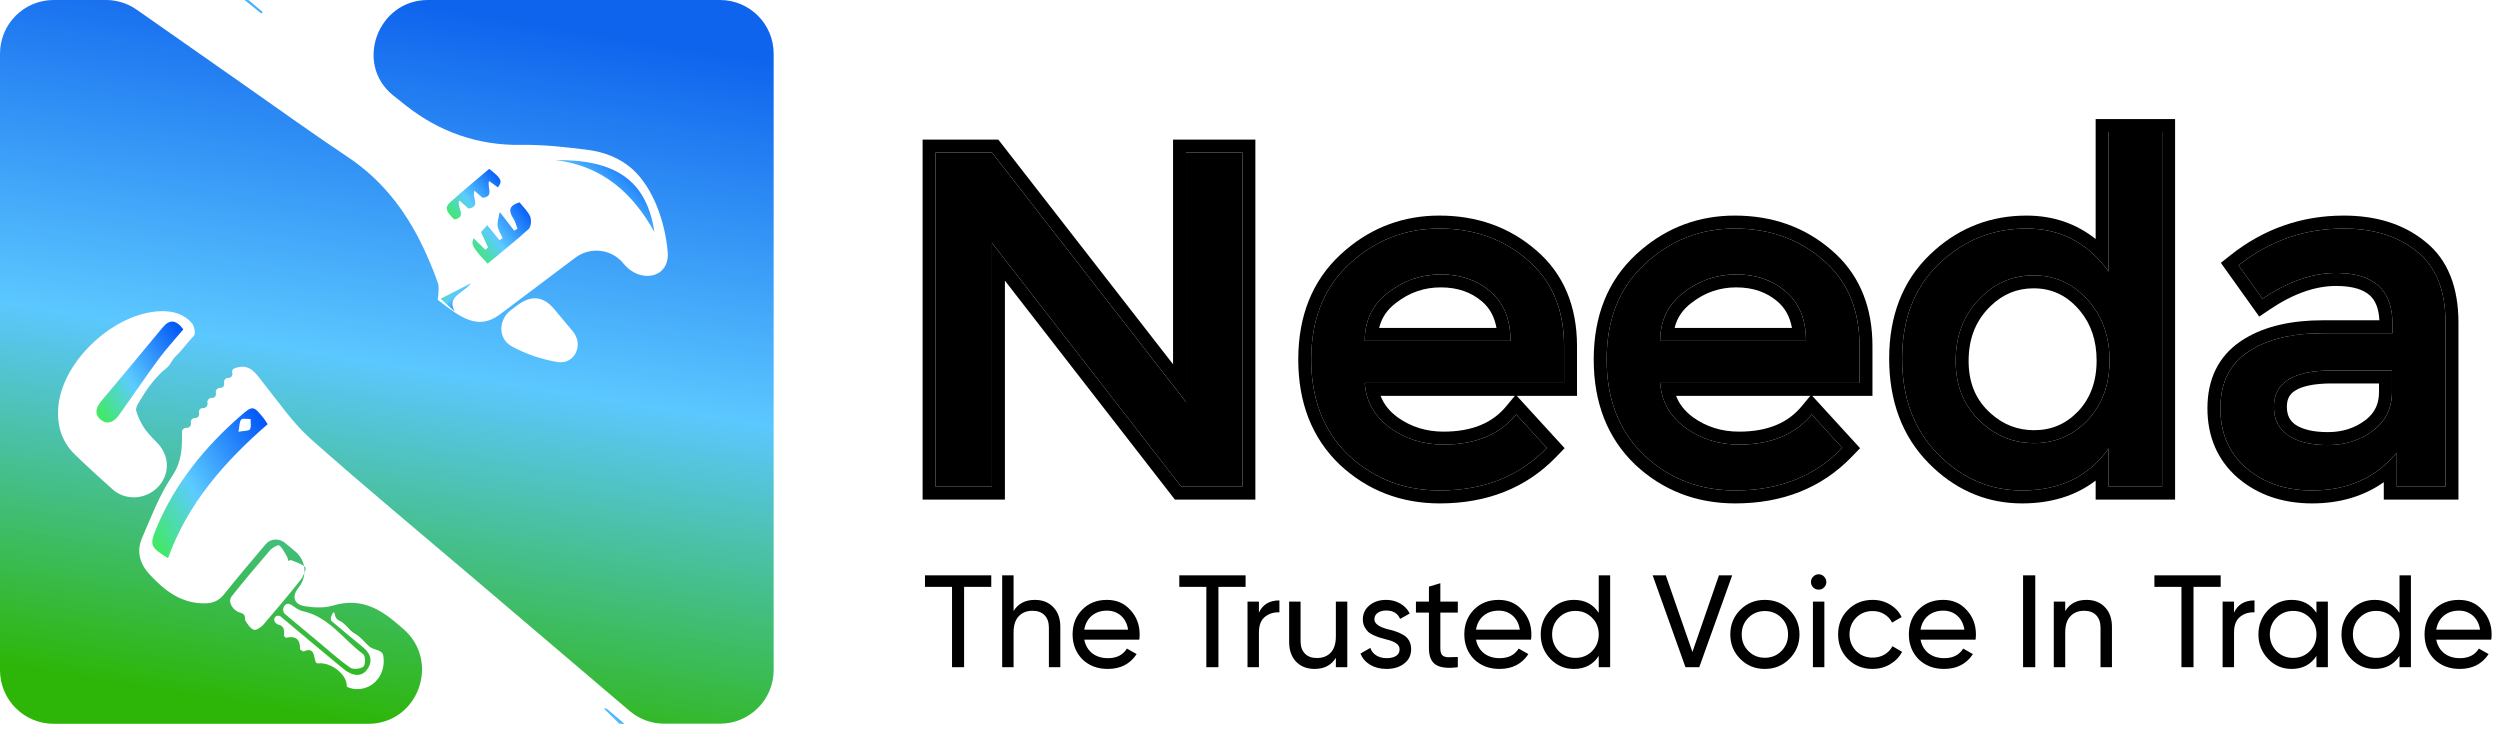 <?xml version="1.0" encoding="UTF-8"?>
<svg xmlns="http://www.w3.org/2000/svg" width="168" height="49" viewBox="0 0 168 49" fill="none">
  <path d="M164.338 32.702H161.062V30.422C159.649 32.113 157.754 32.959 155.377 32.959C153.6 32.959 152.122 32.456 150.944 31.449C149.788 30.443 149.21 29.105 149.21 27.435C149.21 25.743 149.831 24.48 151.073 23.645C152.315 22.809 153.996 22.392 156.116 22.392H160.773V21.75C160.773 19.48 159.509 18.345 156.983 18.345C155.398 18.345 153.749 18.923 152.036 20.079L150.43 17.831C152.507 16.182 154.863 15.358 157.497 15.358C159.509 15.358 161.147 15.872 162.411 16.9C163.696 17.906 164.338 19.501 164.338 21.685V32.702ZM160.741 26.343V24.897H156.694C154.103 24.897 152.807 25.711 152.807 27.338C152.807 28.173 153.128 28.816 153.771 29.265C154.413 29.694 155.302 29.908 156.437 29.908C157.593 29.908 158.599 29.587 159.456 28.944C160.312 28.302 160.741 27.435 160.741 26.343Z" fill="black"></path>
  <path d="M135.885 32.959C133.722 32.959 131.838 32.146 130.232 30.518C128.626 28.891 127.823 26.75 127.823 24.094C127.823 21.439 128.647 19.319 130.296 17.735C131.945 16.15 133.904 15.358 136.174 15.358C138.465 15.358 140.306 16.322 141.698 18.249V8.87H145.295V32.702H141.698V30.133C140.371 32.017 138.433 32.959 135.885 32.959ZM131.42 24.255C131.42 25.882 131.945 27.21 132.994 28.238C134.043 29.266 135.274 29.779 136.688 29.779C138.101 29.779 139.3 29.266 140.285 28.238C141.27 27.189 141.762 25.85 141.762 24.223C141.762 22.596 141.27 21.236 140.285 20.144C139.3 19.052 138.09 18.506 136.655 18.506C135.221 18.506 133.99 19.052 132.962 20.144C131.934 21.236 131.42 22.606 131.42 24.255Z" fill="black"></path>
  <path d="M124.959 25.732H111.565C111.651 26.974 112.218 27.981 113.268 28.752C114.317 29.501 115.516 29.876 116.865 29.876C119.006 29.876 120.634 29.201 121.747 27.852L123.803 30.1C121.961 32.006 119.563 32.959 116.608 32.959C114.21 32.959 112.165 32.167 110.473 30.582C108.803 28.976 107.968 26.835 107.968 24.159C107.968 21.46 108.825 19.319 110.538 17.735C112.251 16.15 114.263 15.358 116.576 15.358C118.91 15.358 120.89 16.064 122.518 17.478C124.145 18.87 124.959 20.797 124.959 23.259V25.732ZM111.565 22.906H121.362C121.362 21.471 120.912 20.368 120.013 19.598C119.113 18.827 118 18.441 116.672 18.441C115.366 18.441 114.188 18.848 113.139 19.662C112.09 20.454 111.565 21.535 111.565 22.906Z" fill="black"></path>
  <path d="M105.104 25.732H91.711C91.796 26.974 92.364 27.981 93.413 28.752C94.462 29.501 95.661 29.876 97.01 29.876C99.151 29.876 100.779 29.201 101.892 27.852L103.948 30.1C102.106 32.006 99.708 32.959 96.753 32.959C94.355 32.959 92.31 32.167 90.618 30.582C88.948 28.976 88.113 26.835 88.113 24.159C88.113 21.46 88.97 19.319 90.683 17.735C92.396 16.15 94.409 15.358 96.721 15.358C99.055 15.358 101.036 16.064 102.663 17.478C104.29 18.87 105.104 20.797 105.104 23.259V25.732ZM91.711 22.906H101.507C101.507 21.471 101.057 20.368 100.158 19.598C99.258 18.827 98.145 18.441 96.817 18.441C95.511 18.441 94.334 18.848 93.284 19.662C92.235 20.454 91.711 21.535 91.711 22.906Z" fill="black"></path>
  <path d="M79.7 10.251H83.49V32.702H79.379L66.66 16.322V32.702H62.87V10.251H66.66L79.7 27.017V10.251Z" fill="black"></path>
  <path d="M164.338 21.686C164.338 19.502 163.695 17.907 162.411 16.9C161.226 15.937 159.713 15.424 157.87 15.364L157.497 15.358C154.863 15.358 152.507 16.182 150.43 17.831L152.037 20.079C153.75 18.923 155.398 18.345 156.983 18.345L157.216 18.349C159.587 18.418 160.773 19.551 160.773 21.75V22.392H156.116V21.522H159.894C159.855 20.683 159.604 20.167 159.244 19.843C158.834 19.476 158.134 19.216 156.983 19.216C155.618 19.216 154.136 19.713 152.523 20.801L151.821 21.276L149.722 18.337L149.242 17.664L149.889 17.15C152.119 15.38 154.665 14.487 157.497 14.487C159.655 14.487 161.496 15.04 162.947 16.214C162.948 16.216 162.951 16.217 162.953 16.219C162.955 16.221 162.958 16.223 162.96 16.225C164.513 17.448 165.208 19.338 165.208 21.686V33.573H160.191V32.403C158.84 33.355 157.225 33.829 155.377 33.829C153.425 33.829 151.737 33.272 150.379 32.111L150.373 32.107L150.944 31.449C152.048 32.393 153.416 32.895 155.047 32.954L155.377 32.959C157.754 32.959 159.649 32.114 161.062 30.422V32.702H164.338V21.686ZM148.339 27.434C148.339 25.497 149.07 23.942 150.587 22.922L150.861 22.748C152.256 21.905 154.031 21.522 156.116 21.522V22.392L155.723 22.397C153.787 22.446 152.237 22.862 151.073 23.645L150.847 23.806C149.756 24.639 149.21 25.849 149.21 27.434L149.216 27.744C149.284 29.271 149.86 30.506 150.944 31.449L150.373 32.107C149.009 30.919 148.339 29.331 148.339 27.434ZM159.87 26.343V25.767H156.694C155.462 25.767 154.685 25.967 154.241 26.245C153.866 26.481 153.678 26.801 153.678 27.338C153.678 27.909 153.877 28.275 154.267 28.549C154.714 28.843 155.407 29.038 156.437 29.038V29.908L156.023 29.898C155.084 29.851 154.333 29.64 153.771 29.266C153.168 28.844 152.849 28.253 152.811 27.493L152.807 27.338C152.807 25.813 153.946 25.002 156.223 24.907L156.694 24.897H160.741V26.343L160.736 26.545C160.686 27.542 160.259 28.342 159.456 28.944L159.293 29.061C158.473 29.625 157.52 29.908 156.437 29.908V29.038C157.42 29.038 158.24 28.768 158.933 28.248L159.049 28.158C159.603 27.697 159.87 27.116 159.87 26.343Z" fill="black"></path>
  <path d="M145.295 8.87H141.698V18.249C140.393 16.442 138.693 15.482 136.598 15.369L136.174 15.358C133.904 15.358 131.945 16.151 130.296 17.735L129.997 18.039C128.548 19.587 127.822 21.605 127.822 24.094L127.832 24.587C127.926 27.016 128.726 28.993 130.232 30.518C131.737 32.044 133.487 32.854 135.482 32.95L135.884 32.959C138.432 32.959 140.371 32.017 141.698 30.133V32.702H145.295V8.87ZM140.892 24.223C140.892 22.876 140.515 21.786 139.788 20.901L139.638 20.727C138.814 19.813 137.837 19.376 136.656 19.376C135.547 19.376 134.594 19.762 133.761 20.573L133.595 20.741C132.735 21.655 132.291 22.805 132.291 24.256C132.291 25.677 132.74 26.77 133.603 27.616L133.772 27.775C134.624 28.542 135.586 28.909 136.688 28.909V29.78L136.424 29.774C135.208 29.718 134.13 29.268 133.192 28.425L132.994 28.238C132.01 27.274 131.488 26.047 131.426 24.556L131.42 24.256C131.42 22.71 131.872 21.408 132.775 20.352L132.962 20.144C133.989 19.052 135.221 18.506 136.656 18.506L136.922 18.512C138.24 18.576 139.362 19.12 140.285 20.144C141.27 21.235 141.762 22.595 141.762 24.223L141.756 24.525C141.698 26.017 141.208 27.254 140.285 28.238C139.3 29.265 138.101 29.78 136.688 29.78V28.909C137.859 28.909 138.829 28.495 139.65 27.641C140.463 26.775 140.892 25.66 140.892 24.223ZM146.166 33.573H140.828V32.296C139.487 33.322 137.825 33.829 135.884 33.829C133.625 33.829 131.635 33.023 129.946 31.454L129.612 31.13C127.819 29.313 126.952 26.938 126.952 24.094C126.952 21.244 127.845 18.883 129.692 17.108L130.037 16.791C131.776 15.261 133.834 14.488 136.174 14.488C137.965 14.488 139.524 15.021 140.828 16.063V8H146.166V33.573Z" fill="black"></path>
  <path d="M124.959 23.259C124.959 20.951 124.244 19.113 122.814 17.745L122.518 17.477C120.993 16.153 119.156 15.449 117.01 15.366L116.576 15.358C114.264 15.358 112.251 16.15 110.538 17.735L110.227 18.038C108.721 19.589 107.968 21.629 107.968 24.158L107.978 24.654C108.075 27.101 108.908 29.077 110.474 30.582C112.059 32.068 113.956 32.857 116.163 32.95L116.608 32.959C119.563 32.959 121.961 32.006 123.802 30.1L121.747 27.852C120.633 29.201 119.006 29.876 116.865 29.876V29.006C118.81 29.006 120.164 28.402 121.076 27.298L121.65 26.603H112.633C112.844 27.157 113.219 27.634 113.778 28.046C114.671 28.683 115.69 29.005 116.865 29.006V29.876L116.613 29.872C115.366 29.828 114.251 29.454 113.268 28.752C112.219 27.981 111.651 26.974 111.565 25.733H124.959V23.259ZM116.919 18.446C118.138 18.491 119.17 18.875 120.013 19.598C120.912 20.369 121.362 21.472 121.362 22.906H111.565C111.565 21.622 112.027 20.591 112.949 19.814L113.14 19.662C114.189 18.849 115.366 18.442 116.672 18.442L116.919 18.446ZM116.672 19.312C115.563 19.312 114.572 19.652 113.673 20.35L113.664 20.357C113.074 20.802 112.699 21.351 112.534 22.036H120.419C120.279 21.258 119.942 20.684 119.446 20.259C118.724 19.64 117.819 19.312 116.672 19.312ZM125.829 26.603H121.784L124.997 30.117L124.428 30.706C122.403 32.801 119.769 33.829 116.608 33.829C113.998 33.829 111.737 32.959 109.878 31.218L109.87 31.21C108.002 29.414 107.098 27.032 107.098 24.158C107.098 21.259 108.027 18.871 109.946 17.096L110.302 16.781C112.098 15.258 114.201 14.487 116.576 14.487C119.099 14.487 121.285 15.257 123.084 16.816L123.42 17.12C125.043 18.674 125.829 20.752 125.829 23.259V26.603Z" fill="black"></path>
  <path d="M105.105 23.259C105.105 20.951 104.389 19.113 102.959 17.745L102.663 17.477C101.138 16.153 99.301 15.449 97.154 15.366L96.721 15.358C94.409 15.358 92.396 16.151 90.683 17.735L90.372 18.038C88.867 19.589 88.114 21.629 88.114 24.158L88.123 24.654C88.221 27.101 89.053 29.077 90.618 30.582C92.204 32.068 94.101 32.857 96.308 32.95L96.753 32.959C99.708 32.959 102.107 32.006 103.948 30.1L101.892 27.852C100.779 29.201 99.152 29.876 97.011 29.876V29.006C98.956 29.005 100.31 28.402 101.221 27.298L101.795 26.603H92.778C92.989 27.157 93.364 27.634 93.923 28.046C94.817 28.683 95.836 29.006 97.011 29.006V29.876L96.759 29.872C95.512 29.828 94.396 29.454 93.413 28.752C92.364 27.981 91.797 26.974 91.711 25.733H105.105V23.259ZM97.064 18.446C98.284 18.491 99.315 18.875 100.158 19.598C101.057 20.369 101.507 21.472 101.507 22.906H91.711C91.711 21.622 92.172 20.59 93.094 19.814L93.284 19.662C94.334 18.849 95.511 18.442 96.817 18.442L97.064 18.446ZM96.817 19.312C95.708 19.312 94.718 19.652 93.819 20.35L93.809 20.357C93.219 20.802 92.844 21.351 92.679 22.036H100.564C100.425 21.258 100.088 20.684 99.592 20.259C98.869 19.64 97.964 19.312 96.817 19.312ZM105.975 26.603H101.929L102.535 27.265L105.143 30.117L104.574 30.706C102.549 32.801 99.914 33.829 96.753 33.829C94.143 33.829 91.883 32.959 90.024 31.218L90.015 31.21C88.147 29.414 87.243 27.032 87.243 24.158C87.243 21.259 88.173 18.872 90.092 17.096L90.447 16.781C92.243 15.258 94.346 14.487 96.721 14.487C99.243 14.487 101.43 15.257 103.228 16.816C105.079 18.399 105.975 20.585 105.975 23.259V26.603Z" fill="black"></path>
  <path d="M83.49 10.251H79.7V27.017L66.66 10.251H62.87V32.702H66.66V16.322L79.379 32.702H83.49V10.251ZM84.361 33.573H78.953L67.53 18.862V33.573H62V9.381H67.086L67.347 9.716L78.829 24.479V9.381H84.361V33.573Z" fill="black"></path>
  <path d="M62.159 38.662H66.613V39.439H64.787V44.837H63.976V39.439H62.159V38.662ZM69.542 40.312C70.06 40.312 70.474 40.477 70.786 40.806C71.097 41.129 71.253 41.57 71.253 42.129V44.837H70.486V42.173C70.486 41.82 70.389 41.544 70.195 41.344C70.001 41.144 69.733 41.044 69.392 41.044C68.998 41.044 68.686 41.167 68.457 41.414C68.228 41.656 68.113 42.017 68.113 42.499V44.837H67.346V38.662H68.113V41.062C68.419 40.562 68.895 40.312 69.542 40.312ZM76.559 42.985H72.863C72.939 43.373 73.118 43.678 73.401 43.902C73.683 44.12 74.036 44.228 74.459 44.228C75.041 44.228 75.465 44.014 75.729 43.584L76.382 43.955C75.947 44.619 75.3 44.952 74.442 44.952C73.748 44.952 73.177 44.734 72.73 44.299C72.295 43.852 72.078 43.296 72.078 42.632C72.078 41.961 72.292 41.409 72.722 40.973C73.151 40.532 73.707 40.312 74.389 40.312C75.035 40.312 75.562 40.541 75.968 41C76.379 41.447 76.585 41.994 76.585 42.641C76.585 42.752 76.576 42.867 76.559 42.985ZM74.389 41.035C73.983 41.035 73.642 41.15 73.365 41.379C73.095 41.608 72.927 41.92 72.863 42.314H75.809C75.744 41.908 75.582 41.594 75.324 41.37C75.065 41.147 74.753 41.035 74.389 41.035ZM79.249 38.662H83.704V39.439H81.878V44.837H81.066V39.439H79.249V38.662ZM84.6 40.426V41.167C84.853 40.621 85.312 40.347 85.976 40.347V41.15C85.6 41.132 85.277 41.232 85.006 41.45C84.736 41.667 84.6 42.017 84.6 42.499V44.837H83.833V40.426H84.6ZM89.77 42.764V40.426H90.538V44.837H89.77V44.202C89.465 44.702 88.988 44.952 88.341 44.952C87.824 44.952 87.409 44.79 87.098 44.466C86.786 44.137 86.63 43.693 86.63 43.135V40.426H87.398V43.09C87.398 43.443 87.495 43.72 87.689 43.92C87.883 44.12 88.15 44.219 88.491 44.219C88.885 44.219 89.197 44.099 89.426 43.858C89.656 43.611 89.77 43.246 89.77 42.764ZM92.359 41.617C92.359 41.9 92.65 42.12 93.232 42.279C93.45 42.326 93.632 42.376 93.779 42.429C93.932 42.476 94.097 42.549 94.273 42.649C94.456 42.749 94.594 42.882 94.688 43.046C94.782 43.211 94.829 43.405 94.829 43.629C94.829 44.028 94.673 44.349 94.361 44.59C94.05 44.831 93.656 44.952 93.179 44.952C92.756 44.952 92.388 44.86 92.077 44.678C91.771 44.49 91.553 44.237 91.424 43.92L92.086 43.54C92.156 43.752 92.288 43.92 92.483 44.043C92.677 44.166 92.909 44.228 93.179 44.228C93.444 44.228 93.656 44.178 93.814 44.078C93.973 43.978 94.053 43.828 94.053 43.629C94.053 43.329 93.762 43.111 93.179 42.976C92.985 42.923 92.838 42.882 92.738 42.852C92.638 42.823 92.5 42.77 92.324 42.694C92.153 42.617 92.024 42.538 91.936 42.455C91.847 42.367 91.765 42.252 91.689 42.111C91.618 41.964 91.583 41.803 91.583 41.626C91.583 41.244 91.73 40.929 92.024 40.682C92.324 40.435 92.697 40.312 93.144 40.312C93.503 40.312 93.82 40.394 94.097 40.559C94.379 40.718 94.591 40.941 94.732 41.229L94.088 41.591C93.929 41.215 93.615 41.026 93.144 41.026C92.921 41.026 92.733 41.079 92.58 41.185C92.433 41.291 92.359 41.435 92.359 41.617ZM97.965 40.426V41.167H96.791V43.558C96.791 43.776 96.832 43.931 96.915 44.025C97.003 44.114 97.135 44.161 97.312 44.166C97.488 44.166 97.706 44.161 97.965 44.149V44.837C97.288 44.925 96.794 44.869 96.483 44.669C96.177 44.469 96.024 44.099 96.024 43.558V41.167H95.151V40.426H96.024V39.421L96.791 39.192V40.426H97.965ZM102.883 42.985H99.187C99.264 43.373 99.443 43.678 99.725 43.902C100.007 44.12 100.36 44.228 100.784 44.228C101.366 44.228 101.789 44.014 102.054 43.584L102.707 43.955C102.271 44.619 101.625 44.952 100.766 44.952C100.072 44.952 99.502 44.734 99.055 44.299C98.62 43.852 98.402 43.296 98.402 42.632C98.402 41.961 98.617 41.409 99.046 40.973C99.475 40.532 100.031 40.312 100.713 40.312C101.36 40.312 101.886 40.541 102.292 41C102.704 41.447 102.909 41.994 102.909 42.641C102.909 42.752 102.901 42.867 102.883 42.985ZM100.713 41.035C100.307 41.035 99.966 41.15 99.69 41.379C99.419 41.608 99.252 41.92 99.187 42.314H102.133C102.069 41.908 101.907 41.594 101.648 41.37C101.389 41.147 101.078 41.035 100.713 41.035ZM107.435 41.185V38.662H108.202V44.837H107.435V44.078C107.058 44.66 106.503 44.952 105.768 44.952C105.144 44.952 104.618 44.728 104.189 44.281C103.754 43.828 103.536 43.279 103.536 42.632C103.536 41.991 103.754 41.444 104.189 40.991C104.624 40.538 105.15 40.312 105.768 40.312C106.503 40.312 107.058 40.603 107.435 41.185ZM105.865 44.211C106.312 44.211 106.685 44.061 106.985 43.761C107.285 43.449 107.435 43.073 107.435 42.632C107.435 42.185 107.285 41.811 106.985 41.511C106.685 41.206 106.312 41.053 105.865 41.053C105.424 41.053 105.053 41.206 104.753 41.511C104.453 41.811 104.303 42.185 104.303 42.632C104.303 43.073 104.453 43.449 104.753 43.761C105.053 44.061 105.424 44.211 105.865 44.211ZM114.19 44.837H113.264L111.058 38.662H111.941L113.731 43.814L115.513 38.662H116.404L114.19 44.837ZM120.245 44.281C119.799 44.728 119.249 44.952 118.596 44.952C117.943 44.952 117.393 44.728 116.947 44.281C116.5 43.834 116.276 43.285 116.276 42.632C116.276 41.979 116.5 41.429 116.947 40.982C117.393 40.535 117.943 40.312 118.596 40.312C119.249 40.312 119.799 40.535 120.245 40.982C120.698 41.435 120.925 41.985 120.925 42.632C120.925 43.279 120.698 43.828 120.245 44.281ZM118.596 44.202C119.037 44.202 119.408 44.052 119.707 43.752C120.007 43.452 120.157 43.079 120.157 42.632C120.157 42.185 120.007 41.811 119.707 41.511C119.408 41.212 119.037 41.062 118.596 41.062C118.161 41.062 117.793 41.212 117.493 41.511C117.194 41.811 117.044 42.185 117.044 42.632C117.044 43.079 117.194 43.452 117.493 43.752C117.793 44.052 118.161 44.202 118.596 44.202ZM122.217 39.624C122.07 39.624 121.947 39.574 121.847 39.474C121.747 39.374 121.697 39.253 121.697 39.112C121.697 38.971 121.747 38.851 121.847 38.751C121.947 38.645 122.07 38.592 122.217 38.592C122.359 38.592 122.479 38.645 122.579 38.751C122.679 38.851 122.729 38.971 122.729 39.112C122.729 39.253 122.679 39.374 122.579 39.474C122.479 39.574 122.359 39.624 122.217 39.624ZM122.597 44.837H121.829V40.426H122.597V44.837ZM125.84 44.952C125.176 44.952 124.623 44.731 124.182 44.29C123.741 43.843 123.521 43.29 123.521 42.632C123.521 41.973 123.741 41.423 124.182 40.982C124.623 40.535 125.176 40.312 125.84 40.312C126.276 40.312 126.667 40.418 127.014 40.629C127.361 40.835 127.619 41.115 127.79 41.467L127.146 41.838C127.034 41.603 126.861 41.414 126.625 41.273C126.396 41.132 126.134 41.062 125.84 41.062C125.399 41.062 125.029 41.212 124.729 41.511C124.435 41.817 124.288 42.191 124.288 42.632C124.288 43.067 124.435 43.437 124.729 43.743C125.029 44.043 125.399 44.193 125.84 44.193C126.134 44.193 126.399 44.125 126.634 43.99C126.869 43.849 127.049 43.661 127.172 43.426L127.825 43.805C127.631 44.158 127.358 44.437 127.005 44.643C126.652 44.849 126.264 44.952 125.84 44.952ZM132.756 42.985H129.061C129.137 43.373 129.316 43.678 129.599 43.902C129.881 44.12 130.234 44.228 130.657 44.228C131.239 44.228 131.663 44.014 131.927 43.584L132.58 43.955C132.145 44.619 131.498 44.952 130.639 44.952C129.946 44.952 129.375 44.734 128.928 44.299C128.493 43.852 128.275 43.296 128.275 42.632C128.275 41.961 128.49 41.409 128.919 40.973C129.349 40.532 129.904 40.312 130.587 40.312C131.233 40.312 131.76 40.541 132.165 41C132.577 41.447 132.783 41.994 132.783 42.641C132.783 42.752 132.774 42.867 132.756 42.985ZM130.587 41.035C130.181 41.035 129.84 41.15 129.563 41.379C129.293 41.608 129.125 41.92 129.061 42.314H132.007C131.942 41.908 131.78 41.594 131.522 41.37C131.263 41.147 130.951 41.035 130.587 41.035ZM135.95 44.837V38.662H136.77V44.837H135.95ZM140.211 40.312C140.729 40.312 141.144 40.477 141.455 40.806C141.767 41.129 141.923 41.57 141.923 42.129V44.837H141.155V42.173C141.155 41.82 141.058 41.544 140.864 41.344C140.67 41.144 140.403 41.044 140.062 41.044C139.668 41.044 139.356 41.167 139.127 41.414C138.897 41.656 138.783 42.017 138.783 42.499V44.837H138.015V40.426H138.783V41.062C139.088 40.562 139.565 40.312 140.211 40.312ZM144.776 38.662H149.23V39.439H147.404V44.837H146.593V39.439H144.776V38.662ZM150.127 40.426V41.167C150.38 40.621 150.839 40.347 151.503 40.347V41.15C151.127 41.132 150.803 41.232 150.533 41.45C150.262 41.667 150.127 42.017 150.127 42.499V44.837H149.36V40.426H150.127ZM155.665 41.185V40.426H156.432V44.837H155.665V44.078C155.288 44.66 154.733 44.952 153.998 44.952C153.374 44.952 152.848 44.728 152.419 44.281C151.983 43.828 151.766 43.279 151.766 42.632C151.766 41.991 151.983 41.444 152.419 40.991C152.854 40.538 153.38 40.312 153.998 40.312C154.733 40.312 155.288 40.603 155.665 41.185ZM154.095 44.211C154.541 44.211 154.915 44.061 155.215 43.761C155.515 43.449 155.665 43.073 155.665 42.632C155.665 42.185 155.515 41.811 155.215 41.511C154.915 41.206 154.541 41.053 154.095 41.053C153.654 41.053 153.283 41.206 152.983 41.511C152.683 41.811 152.533 42.185 152.533 42.632C152.533 43.073 152.683 43.449 152.983 43.761C153.283 44.061 153.654 44.211 154.095 44.211ZM161.247 41.185V38.662H162.014V44.837H161.247V44.078C160.87 44.66 160.314 44.952 159.579 44.952C158.956 44.952 158.43 44.728 158.001 44.281C157.565 43.828 157.348 43.279 157.348 42.632C157.348 41.991 157.565 41.444 158.001 40.991C158.436 40.538 158.962 40.312 159.579 40.312C160.314 40.312 160.87 40.603 161.247 41.185ZM159.676 44.211C160.123 44.211 160.497 44.061 160.797 43.761C161.097 43.449 161.247 43.073 161.247 42.632C161.247 42.185 161.097 41.811 160.797 41.511C160.497 41.206 160.123 41.053 159.676 41.053C159.235 41.053 158.865 41.206 158.565 41.511C158.265 41.811 158.115 42.185 158.115 42.632C158.115 43.073 158.265 43.449 158.565 43.761C158.865 44.061 159.235 44.211 159.676 44.211ZM167.411 42.985H163.715C163.791 43.373 163.971 43.678 164.253 43.902C164.535 44.12 164.888 44.228 165.311 44.228C165.893 44.228 166.317 44.014 166.581 43.584L167.234 43.955C166.799 44.619 166.152 44.952 165.294 44.952C164.6 44.952 164.029 44.734 163.582 44.299C163.147 43.852 162.93 43.296 162.93 42.632C162.93 41.961 163.144 41.409 163.574 40.973C164.003 40.532 164.559 40.312 165.241 40.312C165.888 40.312 166.414 40.541 166.82 41C167.231 41.447 167.437 41.994 167.437 42.641C167.437 42.752 167.428 42.867 167.411 42.985ZM165.241 41.035C164.835 41.035 164.494 41.15 164.217 41.379C163.947 41.608 163.779 41.92 163.715 42.314H166.661C166.596 41.908 166.434 41.594 166.176 41.37C165.917 41.147 165.605 41.035 165.241 41.035Z" fill="black"></path>
  <path d="M26.68 41.902C25.323 40.742 24.078 40.186 22.348 40.701C21.779 40.87 21.111 40.835 20.512 40.742C19.74 40.621 19.584 40.082 20.068 39.48C20.663 38.741 20.577 37.669 19.849 37.061C19.616 36.867 19.385 36.675 19.153 36.481C18.765 36.157 18.174 36.181 17.852 36.571C16.919 37.685 15.972 38.785 15.068 39.923C14.715 40.37 14.313 40.542 13.76 40.545C12.192 40.558 11.1 39.718 10.09 38.643C9.384 37.89 9.154 37.055 9.554 36.133C10.162 34.732 10.709 33.268 11.557 32.017C12.207 31.058 12.254 30.103 12.225 29.056C12.22 28.886 12.356 28.745 12.526 28.749C12.537 28.749 12.548 28.749 12.559 28.749C12.734 28.752 12.865 28.591 12.828 28.42C12.827 28.417 12.826 28.414 12.826 28.411C12.788 28.239 12.935 28.079 13.111 28.089C13.292 28.1 13.425 27.932 13.375 27.758C13.326 27.589 13.454 27.417 13.63 27.421C13.64 27.421 13.65 27.421 13.66 27.422C13.836 27.425 13.972 27.27 13.945 27.096C13.943 27.081 13.94 27.067 13.938 27.052C13.911 26.878 14.077 26.725 14.253 26.734C14.433 26.743 14.548 26.573 14.506 26.397C14.464 26.222 14.621 26.056 14.801 26.065C14.972 26.074 15.089 25.924 15.065 25.755C15.063 25.737 15.06 25.718 15.057 25.7C15.033 25.531 15.178 25.384 15.348 25.396C15.533 25.409 15.659 25.211 15.609 25.033C15.574 24.909 15.639 24.796 15.76 24.75C16.821 24.349 17.233 25.164 17.761 25.821C18.771 27.075 19.691 28.44 20.881 29.497C24.48 32.693 28.188 35.761 31.855 38.881C35.339 41.843 38.822 44.807 42.304 47.771C42.956 48.327 43.785 48.632 44.642 48.632H48.384C50.375 48.632 51.99 47.017 51.99 45.026V3.606C51.99 1.614 50.375 0 48.384 0H28.752C25.377 0 23.79 4.297 26.421 6.412C26.708 6.643 26.996 6.872 27.285 7.099C29.529 8.864 32.127 9.787 35.055 9.737C36.516 9.713 37.986 9.882 39.442 10.063C40.586 10.205 41.672 10.605 42.548 11.412C43.84 12.605 44.684 14.781 44.869 16.931C45.021 18.698 43.017 19.092 41.901 17.713C41.099 16.723 39.67 16.559 38.652 17.324C36.953 18.602 35.272 19.866 33.591 21.13C32.102 22.249 30.91 21.303 29.436 20.164C29.384 20.123 29.455 19.932 29.455 19.811C29.455 19.557 29.513 19.277 29.436 19.048C29.22 18.413 28.963 17.789 28.692 17.176C27.512 14.507 25.87 12.222 23.396 10.569C21.015 8.979 18.689 7.307 16.344 5.662C13.955 3.994 11.572 2.325 9.192 0.654C8.585 0.229 7.862 0 7.12 0H3.606C1.614 0 0 1.614 0 3.606V45.034C0 47.026 1.614 48.64 3.606 48.64H24.741C28.107 48.64 29.641 44.431 27.081 42.245C26.948 42.13 26.814 42.016 26.68 41.902ZM34.772 20.509C34.772 20.509 34.773 20.509 34.774 20.508C35.707 19.811 36.522 19.907 37.25 20.78C37.663 21.278 38.082 21.771 38.495 22.269C39.25 23.177 38.612 24.528 37.448 24.326C36.365 24.137 35.346 23.8 34.383 23.269C33.455 22.759 33.485 21.484 34.327 20.843C34.474 20.73 34.621 20.62 34.769 20.51C34.77 20.509 34.771 20.509 34.772 20.509ZM3.937 27.173C3.936 27.173 3.935 27.172 3.936 27.172C4.303 24.145 7.71 21.035 10.755 20.914C11.609 20.881 12.373 21.087 12.92 21.752C13.076 21.94 13.15 22.455 13.024 22.578C12.592 23.005 12.247 23.536 11.839 23.908C11.563 24.16 11.472 24.51 11.191 24.732C10.854 24.995 10.553 25.315 10.279 25.646C9.997 25.985 9.743 26.357 9.516 26.738C9.351 27.014 9.083 27.375 9.154 27.611C9.31 28.134 9.581 28.662 9.932 29.081C10.12 29.305 10.323 29.518 10.534 29.727C11.227 30.415 11.428 31.413 10.955 32.267C10.278 33.491 8.606 33.815 7.563 32.882C6.687 32.098 5.831 31.322 5.005 30.515C4.094 29.625 3.782 28.446 3.938 27.174C3.938 27.174 3.938 27.173 3.937 27.173ZM20.349 41.07C20.35 41.07 20.351 41.07 20.352 41.07C22.127 41.459 23.079 42.983 24.417 43.971C24.562 44.078 24.562 44.688 24.423 44.797C24.22 44.956 23.733 45.003 23.53 44.863C22.805 44.36 22.146 43.758 21.464 43.191C20.697 42.553 19.929 41.912 19.146 41.258C18.986 41.124 18.995 40.848 19.129 40.688C19.249 40.545 19.423 40.546 19.578 40.65C19.852 40.835 20.087 41.013 20.346 41.07C20.347 41.07 20.348 41.07 20.349 41.07ZM17.047 42.317C17.047 42.316 17.047 42.315 17.046 42.315C16.814 42.227 16.636 41.94 16.489 41.705C16.461 41.661 16.457 41.602 16.463 41.537C16.477 41.376 16.379 41.252 16.226 41.199C16.182 41.185 16.139 41.17 16.095 41.156C15.641 41.006 15.276 40.44 15.575 40.066C16.409 39.018 17.274 37.989 18.15 36.976C18.298 36.803 18.695 36.593 18.763 36.65C18.993 36.845 19.138 37.148 19.297 37.422C19.331 37.483 19.345 37.555 19.357 37.629C19.366 37.689 19.438 37.708 19.477 37.662C19.498 37.636 19.534 37.629 19.564 37.642C19.898 37.785 20.28 37.881 20.515 38.123C20.608 38.218 20.383 38.733 20.197 38.971C19.381 40 18.536 41.007 17.677 42.001C17.526 42.172 17.199 42.374 17.048 42.319C17.048 42.318 17.047 42.318 17.047 42.317ZM23.875 46.306C23.673 46.292 23.303 46.18 23.303 46.122C23.303 46.115 23.304 46.108 23.304 46.102C23.316 45.289 22.187 44.471 21.382 44.581C20.974 44.639 21.363 43.364 20.43 43.766C20.408 43.774 20.372 43.771 20.35 43.76C20.285 43.719 20.164 43.667 20.164 43.623C20.183 42.959 19.88 42.712 19.231 42.857C19.19 42.865 19.067 42.745 19.075 42.699C19.154 42.241 18.998 42.046 18.718 41.978C18.488 41.921 18.336 41.651 18.488 41.469C18.582 41.356 18.75 41.341 18.863 41.435C19.036 41.579 19.196 41.713 19.357 41.847C20.594 42.882 21.828 43.922 23.073 44.945C23.722 45.479 24.327 45.493 24.685 44.97C25.107 44.357 24.858 43.867 24.332 43.44C23.678 42.909 23.033 42.366 22.301 41.752C22.09 41.575 22.445 40.944 22.48 41.218C22.528 41.503 22.643 41.643 22.794 41.705C23.219 41.88 23.433 42.347 23.834 42.57C24.24 42.796 24.494 43.153 24.84 43.463C24.852 43.474 24.865 43.483 24.879 43.492C25.209 43.693 25.692 43.68 25.756 44.06C25.963 45.285 25.103 46.387 23.872 46.306H23.875Z" fill="url(#paint0_linear_513_532)"></path>
  <path d="M33.585 14.242C33.514 14.653 33.402 14.929 33.44 15.184C33.481 15.469 33.659 15.734 33.774 16.008C33.703 16.052 33.632 16.095 33.561 16.142C33.295 15.816 33.032 15.493 32.74 15.132C32.625 15.263 32.49 15.414 32.326 15.6C32.48 15.934 32.638 16.284 32.797 16.632C32.737 16.681 32.677 16.73 32.616 16.782C32.354 16.525 32.091 16.268 31.826 16.008C31.642 16.44 31.733 16.61 32.767 17.718C33.717 16.927 34.65 16.191 35.526 15.389C35.69 15.241 35.725 14.79 35.63 14.557C35.482 14.204 35.167 13.922 34.918 13.599C34.239 13.786 34.13 14.128 34.499 14.686C34.633 14.888 34.685 15.143 34.773 15.376C34.699 15.417 34.625 15.458 34.551 15.501C34.28 15.151 34.009 14.801 33.583 14.245L33.585 14.242Z" fill="url(#paint1_linear_513_532)"></path>
  <path d="M12.321 22.129C11.801 21.451 11.379 21.464 10.928 22.009C9.559 23.662 8.18 25.309 6.804 26.957C6.478 27.345 6.311 27.794 6.735 28.172C7.195 28.582 7.657 28.363 7.975 27.923C8.867 26.686 9.713 25.413 10.619 24.184C11.139 23.476 11.738 22.827 12.321 22.129Z" fill="url(#paint2_linear_513_532)"></path>
  <path d="M17.568 0.909C17.595 0.877 17.62 0.844 17.647 0.811C17.327 0.54 17.009 0.269 16.689 0H16.423C16.804 0.304 17.184 0.608 17.568 0.909Z" fill="url(#paint3_linear_513_532)"></path>
  <path d="M43.98 15.6C43.44 12.055 41.306 10.723 37.31 10.755C40.441 11.125 42.51 12.948 43.98 15.6Z" fill="url(#paint4_linear_513_532)"></path>
  <path d="M31.656 19.028C30.89 19.423 30.306 19.722 29.617 20.074C29.976 20.404 30.255 20.662 30.535 20.919C30.041 19.862 31.113 19.739 31.656 19.028Z" fill="url(#paint5_linear_513_532)"></path>
  <path d="M16.166 27.942C13.749 30.055 11.757 32.496 10.512 35.484C10.03 36.642 10.107 36.776 11.289 37.512C12.608 33.842 15.085 31.023 17.986 28.506C17.871 28.333 17.808 28.218 17.729 28.12C17.036 27.255 16.979 27.233 16.169 27.942H16.166ZM16.793 28.85C16.716 28.971 16.401 28.943 16.024 29.015C16.103 28.629 16.078 28.333 16.215 28.196C16.322 28.087 16.626 28.166 16.842 28.161C16.834 28.396 16.902 28.678 16.793 28.85Z" fill="url(#paint6_linear_513_532)"></path>
  <path d="M40.862 47.696C40.794 47.638 40.72 47.586 40.577 47.611C40.922 47.953 41.27 48.295 41.615 48.64H41.959C41.593 48.325 41.226 48.011 40.859 47.696H40.862Z" fill="url(#paint7_linear_513_532)"></path>
  <path d="M32.876 11.345C32.006 12.086 31.108 12.82 30.249 13.597C29.869 13.942 29.962 14.207 30.531 14.749C31.437 14.566 30.649 13.944 30.87 13.471C31.095 13.671 31.292 13.846 31.489 14.018C32.332 13.887 31.683 13.258 31.883 12.814C32.085 12.992 32.252 13.14 32.422 13.29C33.238 13.222 32.704 12.57 32.868 12.165C33.09 12.327 33.276 12.458 33.459 12.592C33.779 12.163 33.711 12.012 32.876 11.347V11.345Z" fill="url(#paint8_linear_513_532)"></path>
  <defs>
    <linearGradient id="paint0_linear_513_532" x1="26.072" y1="-2.46945e-07" x2="18.403" y2="47.673" gradientUnits="userSpaceOnUse">
      <stop stop-color="#0F64ED"></stop>
      <stop offset="0.5" stop-color="#5BC7FF"></stop>
      <stop offset="1" stop-color="#2DB608"></stop>
    </linearGradient>
    <linearGradient id="paint1_linear_513_532" x1="35.477" y1="13.694" x2="30.407" y2="17.491" gradientUnits="userSpaceOnUse">
      <stop stop-color="#0155F8"></stop>
      <stop offset="0.5" stop-color="#5CCCFF"></stop>
      <stop offset="1" stop-color="#2FFC02"></stop>
    </linearGradient>
    <linearGradient id="paint2_linear_513_532" x1="12.016" y1="21.765" x2="3.947" y2="27.217" gradientUnits="userSpaceOnUse">
      <stop stop-color="#0155F8"></stop>
      <stop offset="0.5" stop-color="#5CCCFF"></stop>
      <stop offset="1" stop-color="#2FFC02"></stop>
    </linearGradient>
    <linearGradient id="paint3_linear_513_532" x1="17.583" y1="0.021" x2="16.419" y2="1.251" gradientUnits="userSpaceOnUse">
      <stop stop-color="#0155F8"></stop>
      <stop offset="0.5" stop-color="#5CCCFF"></stop>
      <stop offset="1" stop-color="#2FFC02"></stop>
    </linearGradient>
    <linearGradient id="paint4_linear_513_532" x1="43.631" y1="10.866" x2="37.436" y2="17.558" gradientUnits="userSpaceOnUse">
      <stop stop-color="#0155F8"></stop>
      <stop offset="0.5" stop-color="#5CCCFF"></stop>
      <stop offset="1" stop-color="#2FFC02"></stop>
    </linearGradient>
    <linearGradient id="paint5_linear_513_532" x1="31.86" y1="20.616" x2="29.977" y2="18.406" gradientUnits="userSpaceOnUse">
      <stop stop-color="#0155F8"></stop>
      <stop offset="0.5" stop-color="#5CCCFF"></stop>
      <stop offset="1" stop-color="#2FFC02"></stop>
    </linearGradient>
    <linearGradient id="paint6_linear_513_532" x1="17.581" y1="27.669" x2="6.147" y2="34.572" gradientUnits="userSpaceOnUse">
      <stop stop-color="#0155F8"></stop>
      <stop offset="0.5" stop-color="#5CCCFF"></stop>
      <stop offset="1" stop-color="#2FFC02"></stop>
    </linearGradient>
    <linearGradient id="paint7_linear_513_532" x1="41.887" y1="47.629" x2="40.561" y2="49.018" gradientUnits="userSpaceOnUse">
      <stop stop-color="#0155F8"></stop>
      <stop offset="0.5" stop-color="#5CCCFF"></stop>
      <stop offset="1" stop-color="#2FFC02"></stop>
    </linearGradient>
    <linearGradient id="paint8_linear_513_532" x1="33.448" y1="11.423" x2="29.152" y2="15.002" gradientUnits="userSpaceOnUse">
      <stop stop-color="#0155F8"></stop>
      <stop offset="0.5" stop-color="#5CCCFF"></stop>
      <stop offset="1" stop-color="#2FFC02"></stop>
    </linearGradient>
  </defs>
</svg>

